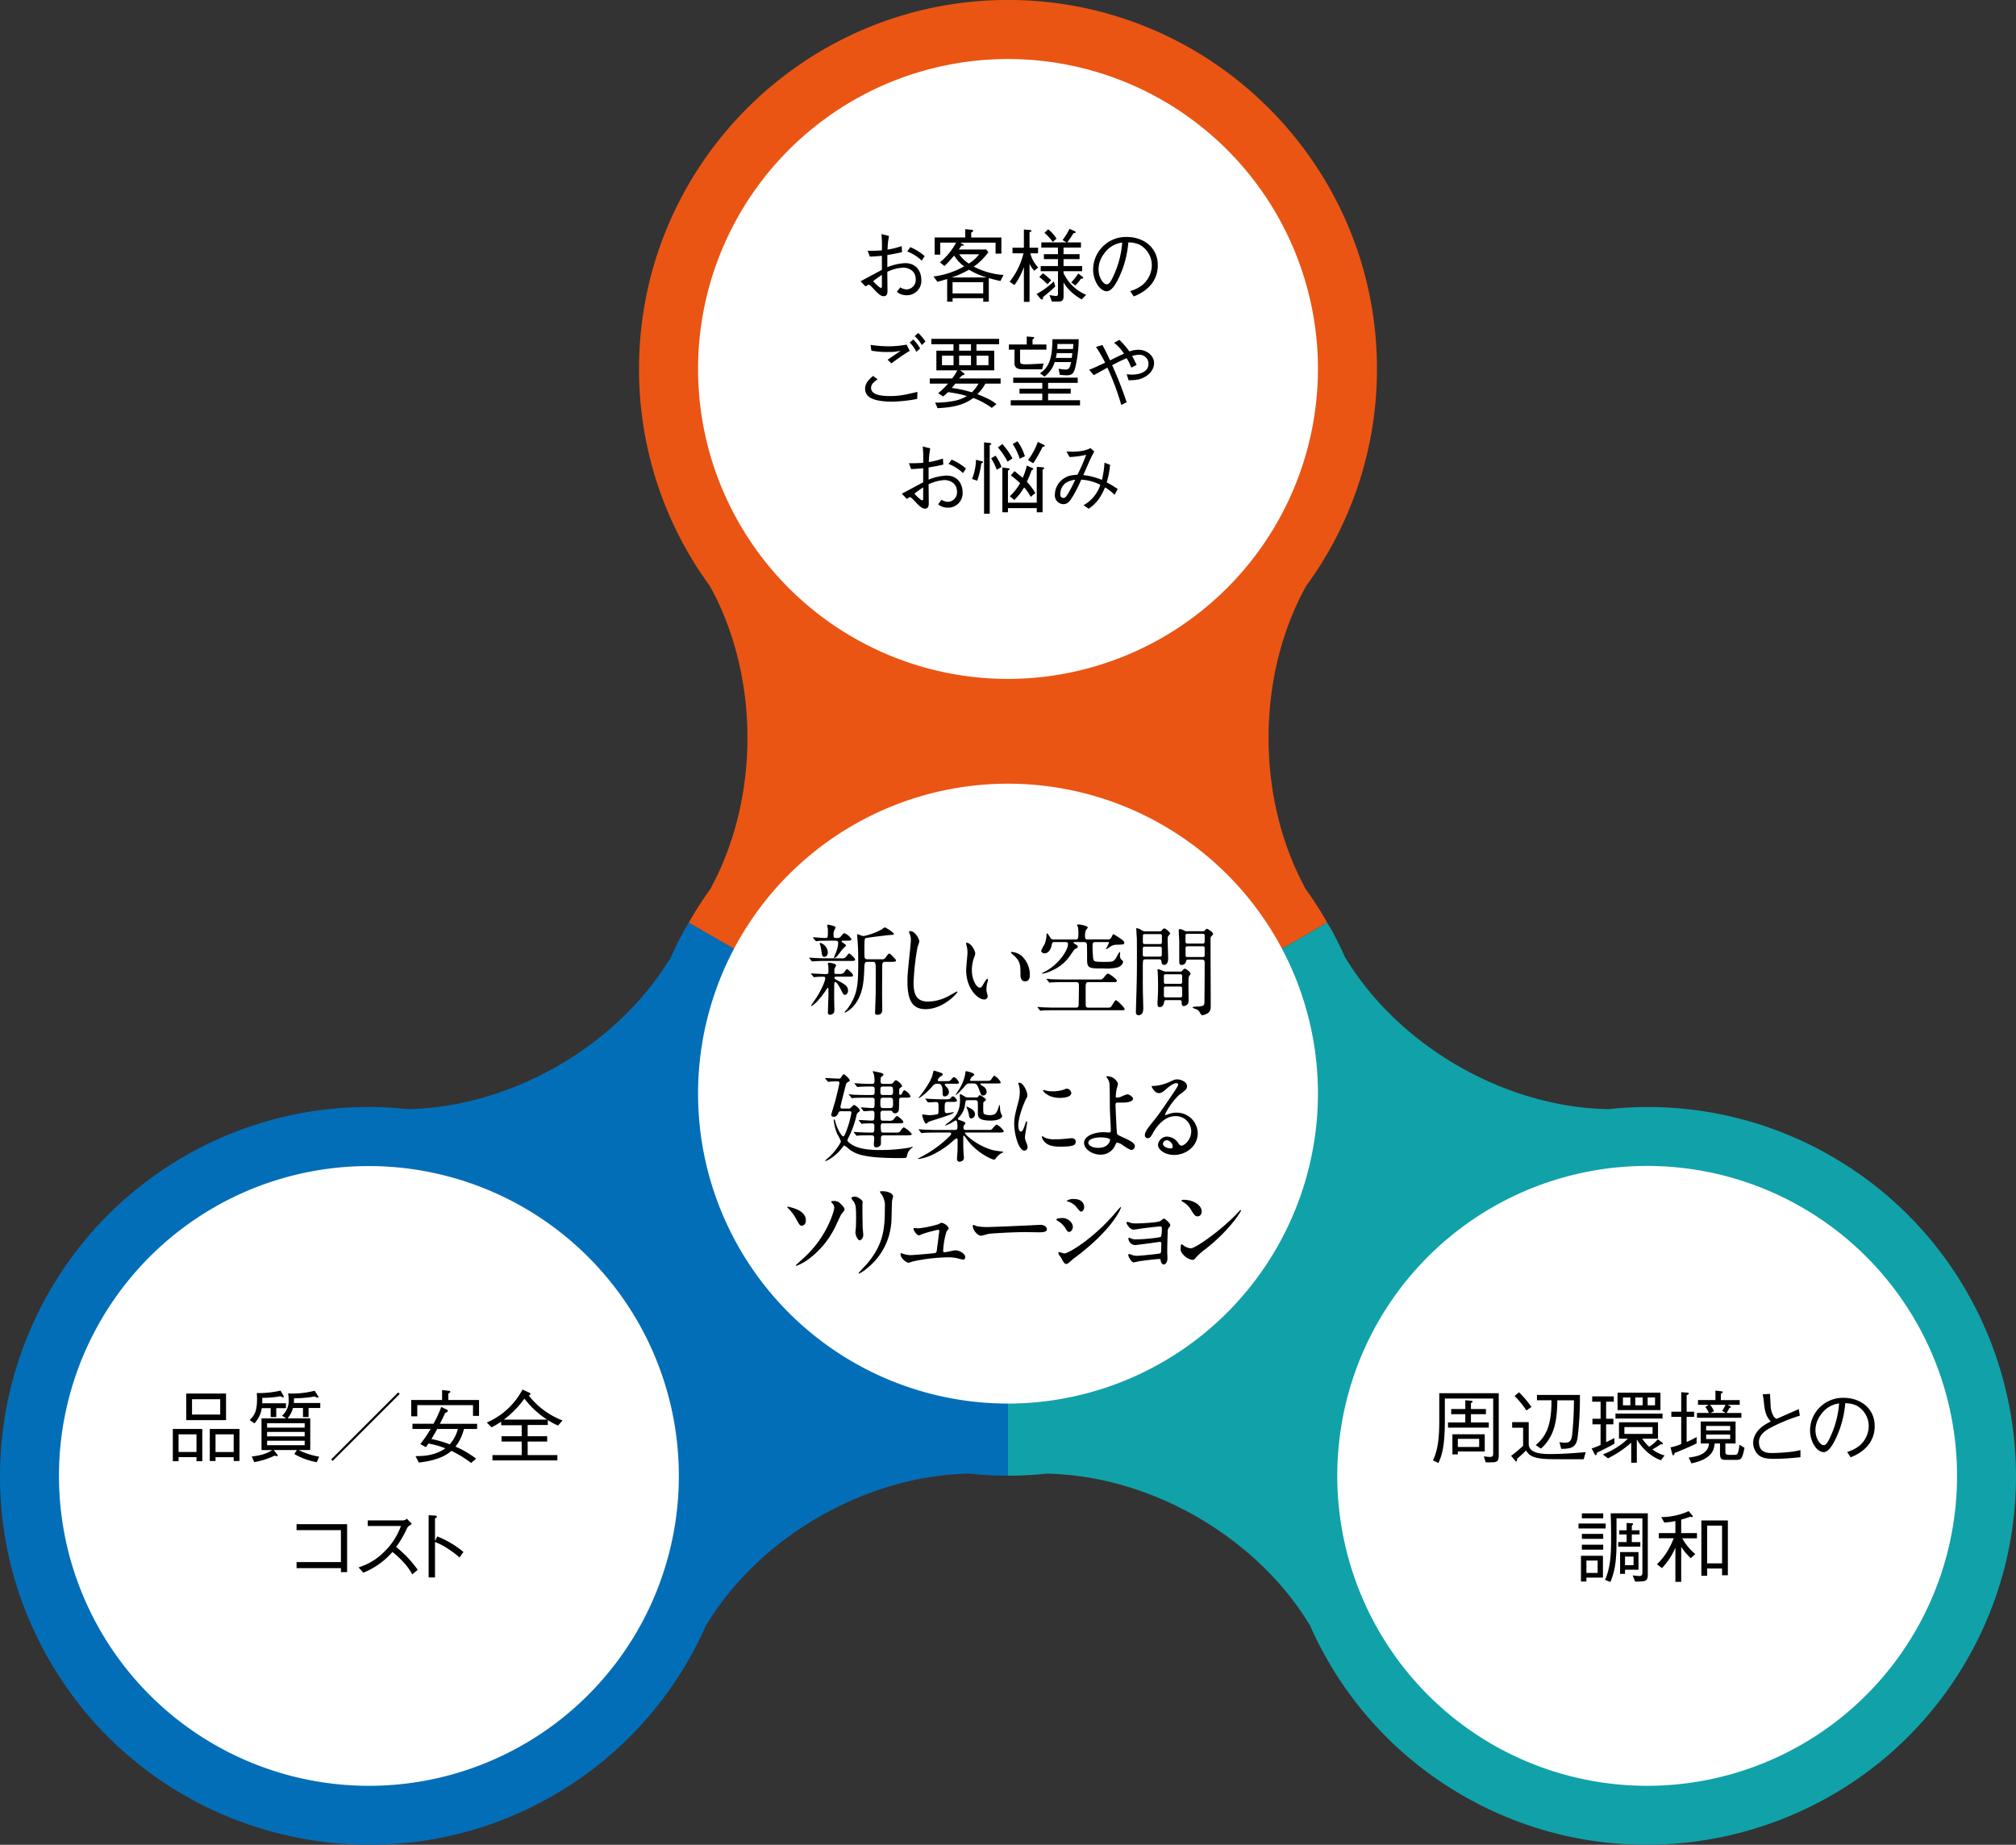 <svg xmlns="http://www.w3.org/2000/svg" width="721.821" height="660.526" viewBox="0 0 721.821 660.526">
  <rect x="0" y="0" width="721.821" height="660.526" fill="#333333" stroke="none"/>
  <g id="_1" data-name="1" transform="translate(-345.021 -226.638)">
    <path id="パス_76" data-name="パス 76" d="M591.645,296.125c-.585,1.017-1.226,2-1.783,3.028-.081.143-.157.29-.238.433q-2.346,4.379-4.354,8.9c-.029.052-.067.1-.1.147-.262.585-.532,1.165-.785,1.754.219-.518.423-1.041.651-1.555-19.178,31.586-57.087,53.412-94.022,54.078A131.4,131.4,0,0,0,411.052,379.8c-63.087,36.421-84.78,117.383-48.359,180.47s117.383,84.78,180.47,48.354a131.392,131.392,0,0,0,54.61-60.81c19.045-31.658,56.9-53.574,93.841-54.387-.561-.062-1.117-.147-1.678-.214.637.076,1.279.133,1.916.2.057,0,.119-.009.176-.009,3.219.347,6.456.566,9.7.675l1.013.029c1.06.029,2.125.033,3.185.038V362.107Z" transform="translate(0 260.861)" fill="#036eb8"/>
    <g id="グループ_25" data-name="グループ 25" transform="translate(366.155 644.131)">
      <path id="パス_77" data-name="パス 77" d="M556.525,369.919A110.974,110.974,0,1,1,404.936,329.3,111.1,111.1,0,0,1,556.525,369.919Z" transform="translate(-349.466 -314.455)" fill="#fff"/>
    </g>
    <path id="パス_78" data-name="パス 78" d="M396.757,298.334c.014-.029.029-.057.043-.09C396.786,298.277,396.771,298.306,396.757,298.334Z" transform="translate(194.223 268.816)" fill="#f4b4d0"/>
    <path id="パス_79" data-name="パス 79" d="M397.451,296.9c.461-.727.927-1.455,1.4-2.173C398.383,295.448,397.912,296.17,397.451,296.9Z" transform="translate(196.828 255.605)" fill="#f4b4d0"/>
    <g id="グループ_26" data-name="グループ 26" transform="translate(573.817 226.638)">
      <path id="パス_80" data-name="パス 80" d="M635.506,550.33c-1.555-2.368-3.152-4.707-4.864-6.979.395.523.8,1.032,1.189,1.559-17.766-32.4-17.714-76.146.181-108.465a131.369,131.369,0,0,0,25.358-77.7c0-72.847-59.265-132.112-132.112-132.112S393.147,285.9,393.147,358.75a131.37,131.37,0,0,0,25.358,77.7c17.895,32.318,17.947,76.061.181,108.465.39-.528.794-1.041,1.189-1.559-1.711,2.272-3.309,4.611-4.864,6.979-.475.718-.941,1.445-1.4,2.172-.922,1.474-1.773,2.981-2.634,4.483l114.288,65.982,114.289-65.982c-.865-1.5-1.711-3.014-2.639-4.483C636.448,551.775,635.986,551.048,635.506,550.33Z" transform="translate(-393.147 -226.638)" fill="#ea5514"/>
      <path id="パス_81" data-name="パス 81" d="M508.569,453.034A110.975,110.975,0,1,1,619.544,342.059,111.1,111.1,0,0,1,508.569,453.034Z" transform="translate(-376.452 -209.947)" fill="#fff"/>
    </g>
    <g id="グループ_27" data-name="グループ 27" transform="translate(705.934 556.991)">
      <path id="パス_82" data-name="パス 82" d="M715.814,379.8a131.325,131.325,0,0,0-79.969-16.887c-36.939-.661-74.844-22.487-94.022-54.078.228.518.433,1.036.651,1.555-.252-.589-.523-1.169-.784-1.754-.029-.048-.067-.1-.1-.147-1.336-3.019-2.8-5.985-4.355-8.9-.076-.147-.157-.29-.238-.433-.556-1.027-1.2-2.011-1.778-3.028L420.937,362.108v132.04c1.06,0,2.125-.01,3.185-.038l1.013-.028c3.247-.109,6.484-.328,9.7-.675.057,0,.119.01.176.01.637-.067,1.279-.124,1.916-.2-.561.066-1.117.152-1.678.214,36.944.813,74.8,22.729,93.841,54.387a131.346,131.346,0,0,0,54.61,60.809c63.087,36.421,144.044,14.728,180.47-48.354S778.9,416.229,715.814,379.8Z" transform="translate(-420.937 -296.126)" fill="#11a1a9"/>
      <path id="パス_83" data-name="パス 83" d="M460.577,369.919A110.976,110.976,0,1,1,501.2,521.513,111.1,111.1,0,0,1,460.577,369.919Z" transform="translate(-327.862 -227.315)" fill="#fff"/>
    </g>
    <path id="パス_84" data-name="パス 84" d="M508.569,507.612A110.975,110.975,0,1,1,619.544,396.637,111.1,111.1,0,0,1,508.569,507.612Z" transform="translate(197.365 221.582)" fill="#fff"/>
    <g id="グループ_28" data-name="グループ 28" transform="translate(406.901 724.178)">
      <path id="パス_85" data-name="パス 85" d="M366.509,355.824v-1.455h-6.418v1.455h-2.054V344.276h10.549v11.548Zm0-3.3v-6.332h-6.418v6.332Zm-3.675-11.4v-9.523h14.257v9.523Zm12.171-2v-5.5H364.911v5.5Zm4.821,16.62v-1.369h-6.5v1.369h-2.054V344.276H381.9v11.462Zm0-3.219v-6.332h-6.5v6.332Z" transform="translate(-358.037 -330.17)"/>
      <path id="パス_86" data-name="パス 86" d="M368.158,337.674a9.984,9.984,0,0,1-2.624,5.415l-1.711-1.17c1.426-1.369,2.653-2.824,2.653-7.469a20.834,20.834,0,0,0-.114-2.2,33.789,33.789,0,0,0,8.524-.884l.97,1.683a1.138,1.138,0,0,1,.2.513c0,.2-.228.2-.257.2a2.419,2.419,0,0,1-.97-.371,32.625,32.625,0,0,1-6.47.57c0,.656,0,1.369-.057,1.94h8.524v1.769H373.35v3.19h-2v-3.19h-3.2ZM387.859,357a24.37,24.37,0,0,1-8.039-2.91l.913-1.426h-8.267l1.141,1.455c.171.228.257.342.257.485,0,.228-.2.228-.314.228a2.585,2.585,0,0,1-.8-.171,26.231,26.231,0,0,1-7.269,2.306l-.913-1.992c4.559-.513,6.385-1.683,7.355-2.31h-3.851V341.315h8.838l-1.483-.97a6.991,6.991,0,0,0,2.367-5.729,13.621,13.621,0,0,0-.2-2.253c.485.029.713.057,1.341.057a31.15,31.15,0,0,0,8.153-1l1.141,1.74a1.16,1.16,0,0,1,.228.542c0,.114-.086.2-.257.2a1.68,1.68,0,0,1-.97-.428,45.913,45.913,0,0,1-7.526.656c0,1.027-.029,1.312-.057,1.683h9.465v1.792h-4.188v3.252h-2v-3.252h-3.589a9.357,9.357,0,0,1-1.94,3.708h8.125v11.348h-4.136a25.927,25.927,0,0,0,7.326,2.367Zm-4.336-12.375v-1.569H370.069v1.569Zm0,3.138V346.17H370.069v1.592Zm0,3.166v-1.6H370.069v1.6Z" transform="translate(-336.319 -331.004)"/>
      <path id="パス_87" data-name="パス 87" d="M370.479,356.025l-.513-.542,23.975-23.975.542.542Z" transform="translate(-313.254 -330.486)"/>
      <path id="パス_88" data-name="パス 88" d="M398.116,340.594v-3.851H378.158v3.993H375.99v-5.843h11.063v-3.566l2.425.285c.342.029.542.228.542.342,0,.171-.428.485-.742.685v2.253h11v5.7Zm-3.252,4.673a16.632,16.632,0,0,1-3.024,6.332,33.673,33.673,0,0,1,7.383,4.3l-1.769,1.54a40.552,40.552,0,0,0-7.069-4.331c-1.312,1.084-3.936,3.3-11.662,4.188l-1.2-2.31c3.337.028,7.155-.314,10.692-2.791a31.205,31.205,0,0,0-6.042-1.711c-.342.513-.4.6-.913,1.312l-2-1.112a46.956,46.956,0,0,0,3.675-5.42h-6.5v-1.854h7.526a41.87,41.87,0,0,0,2.791-6.014l1.826.856c.371.171.542.4.542.542,0,.314-.685.656-.994.8-.77,1.654-.856,1.854-1.854,3.822h13.316v1.854h-4.73Zm-9.551,0c-.8,1.455-1.169,2.082-2.082,3.594a42.492,42.492,0,0,1,6.556,1.911,13.149,13.149,0,0,0,2.91-5.505h-7.383Z" transform="translate(-290.64 -331.162)"/>
      <path id="パス_89" data-name="パス 89" d="M407.2,344.177a20.414,20.414,0,0,1-3.675-1.968v1.769h-7.212V348H403.3v1.911h-6.984v4.849h10.635v1.906H383.709v-1.906h10.464V349.91h-7.212V348h7.212v-3.936h-7.355v-1.284A27.483,27.483,0,0,1,383.4,344.8l-1.711-1.711a26.079,26.079,0,0,0,12.77-11.8l2.367,1.084c.086.029.485.2.485.456,0,.314-.371.485-.6.6a27.906,27.906,0,0,0,12.085,8.924Zm-12.056-9.636a34.786,34.786,0,0,1-7.355,7.5h15.451A32.709,32.709,0,0,1,395.143,334.54Z" transform="translate(-269.264 -331.293)"/>
      <path id="パス_90" data-name="パス 90" d="M367.356,357.168V355h15.879V343.571H367.356v-2.139h18.1v17.162h-2.22v-1.426Z" transform="translate(-323.053 -293.23)"/>
      <path id="パス_91" data-name="パス 91" d="M391.126,342.882c-1.255.827-1.312.884-1.654,1.341a38.512,38.512,0,0,1-3.989,6.9,40.453,40.453,0,0,1,7.726,8.182l-1.94,1.626a22.809,22.809,0,0,0-3.651-4.873,28.24,28.24,0,0,0-3.475-3.138,27.027,27.027,0,0,1-10.407,7.412l-1.711-1.911a21.571,21.571,0,0,0,9.152-5.534,24.1,24.1,0,0,0,6.014-9.266H375.3v-2h12.684a2.634,2.634,0,0,0,1.341-.6Z" transform="translate(-305.528 -294.766)"/>
      <path id="パス_92" data-name="パス 92" d="M380.408,348.347a34.068,34.068,0,0,1,9.351,5.558l-1.4,1.992a31.322,31.322,0,0,0-3.908-2.99,23.354,23.354,0,0,0-4.873-2.567v12.689H377.3V340.759l2.168.114c.143,0,.8.028.8.4,0,.171-.228.314-.685.627v8.068Z" transform="translate(-285.707 -295.757)"/>
    </g>
    <g id="グループ_29" data-name="グループ 29" transform="translate(858.094 724.544)">
      <path id="パス_93" data-name="パス 93" d="M476.49,353.865c0,1.426-.371,2-.884,2.2-.542.257-.913.257-3.789.257l-.656-2.168a13.665,13.665,0,0,0,2.139.228c.884,0,1.2-.228,1.2-1.341V333.479H457.193v7.982c0,8.353-.884,12.113-2.31,15.109l-1.94-.97c1.74-3.622,2.253-8.011,2.253-14.139v-9.893H476.49v22.3Zm-11.971-19.787,2.22.2c.143,0,.4.057.4.285,0,.171-.171.285-.6.542v2.111H471.9v1.854H466.54v2.966h6.385v1.854h-14.6v-1.854h6.19V339.07H459.47v-1.854h5.049Zm-2.681,18.36v1.027H459.9v-7.183h11.576v6.157Zm7.64-4.536h-7.64v2.91h7.64Z" transform="translate(-452.943 -330.627)"/>
      <path id="パス_94" data-name="パス 94" d="M484.8,355.471c-10.664,0-11.833,0-13.459-.086-5.187-.314-6.157-1.483-7.183-3.052-1,1.055-2.4,2.31-3.223,3.024.029.485.029.884-.257.884a.491.491,0,0,1-.371-.228l-1.484-1.74a50,50,0,0,0,4.3-3.618v-6.47H459.2v-2h5.928v7.868c0,3.475,5.334,3.565,7.554,3.565,4.3,0,8.581-.314,12.86-.685Zm-20.5-17.448a32.193,32.193,0,0,0-4.222-5.187l1.569-1.341a35.759,35.759,0,0,1,4.45,5.272Zm18.3,9.893c-.542,3.39-2.31,3.818-5.819,3.851l-.656-2.4a17.246,17.246,0,0,0,1.94.2c2.367,0,2.539-1.2,2.852-5.448.285-3.737.371-5.586.4-9.751h-5.933c-.143,6.1-.485,12.484-5.871,17.305l-1.854-1.255c3.195-2.819,5.671-6.185,5.619-16.05h-5.191v-1.906h15.365A114.562,114.562,0,0,1,482.608,347.917Z" transform="translate(-430.85 -330.897)"/>
      <path id="パス_95" data-name="パス 95" d="M468.093,342.87h-2.91v-2h2.91v-6.1h-3v-1.911h7.726v1.911h-2.738v6.1h2.6v2h-2.6v6.385l2.967-1.483V349.8c-1.4.8-2.539,1.426-6.219,3.195-.085.4-.171.913-.456.913-.2,0-.371-.257-.428-.4l-1.055-2.025a18.4,18.4,0,0,0,3.195-1.255V342.87ZM483.006,348a16.552,16.552,0,0,0,2.453,2.9,11.783,11.783,0,0,0,3.1-2.677l1.6,1.141a.611.611,0,0,1,.257.428c0,.143,0,.228-.827.228a29.065,29.065,0,0,1-2.938,1.826,12.808,12.808,0,0,0,4.36,2.168l-1.341,1.711a16.477,16.477,0,0,1-5.13-3.166,19.9,19.9,0,0,1-3.475-4.279v8.325h-2v-7.183a37.46,37.46,0,0,1-8.325,5.615l-1.854-1.4A26.525,26.525,0,0,0,477.871,348h-3.19v-5.871h13.968V348Zm-9.58-8.981h16.849v1.769H473.427Zm.737-1.25v-6.242h15.365v6.242Zm4.593-4.535H476.1v2.824h2.653Zm7.954,10.606H476.617v2.453H486.71Zm-3.561-10.606h-2.624v2.824h2.624Zm4.445,0h-2.653v2.824h2.653Z" transform="translate(-408.082 -330.781)"/>
      <path id="パス_96" data-name="パス 96" d="M472.312,353.724c-.029.228-.114.8-.485.8-.257,0-.285-.2-.4-.628l-.6-2.2a16.738,16.738,0,0,0,3.851-1.2v-9.717h-3.537v-1.854h3.537v-6.984l2.2.171c.342.029.514.114.514.285,0,.314-.4.457-.77.627v5.9H479.3v1.854H476.62v8.981a27.629,27.629,0,0,0,3.566-1.769V350.3C477.87,351.413,475.331,352.526,472.312,353.724Zm22.206,2.449h-3.68c-1.569,0-2.277-.143-2.277-2.192V350.3h-1.911c-.2,1.968-.627,5.534-8.324,7.131l-.97-2.082c3.708-.428,6.984-1.483,7.269-5.049h-2.967v-7.868h12.484V350.3h-3.651v2.824c0,.656.029,1.255,1.2,1.255h1.854c1.284,0,1.512-.029,2-3.623l1.8,1.113C496.572,355.516,496.259,356.172,494.519,356.172Zm-14.2-15.08v-1.711h4.25a7.694,7.694,0,0,0-1.255-2.139l1.17-.77h-3.794V334.76h6.242v-3.39l2.139.257c.285.028.456.057.456.285s-.2.342-.656.6v2.253h6.756v1.711h-4.307l.913.514c.143.086.257.143.257.257,0,.228-.257.257-.571.314a14.552,14.552,0,0,1-.97,1.826h5.272V341.1h-15.9Zm11.885,2.938H483.6v1.593h8.61Zm0,3.076H483.6v1.6h8.61Zm-2.881-8.467a13.316,13.316,0,0,0,1.227-2.168H485.02a8.49,8.49,0,0,1,1.4,2.282l-1.255.627h5.472Z" transform="translate(-385.797 -331.37)"/>
      <path id="パス_97" data-name="パス 97" d="M483.07,331.616c.086.713.2,3.822.257,4.45a7.964,7.964,0,0,0,1.141,3.708,1.843,1.843,0,0,0,1.055.77c1.255-.57,6.756-2.967,7.868-3.475l.371,2.367a60.77,60.77,0,0,0-10.407,4.274c-1.369.742-4.222,2.31-4.222,5.134,0,3.96,3.138,3.96,4.906,3.96a64.442,64.442,0,0,0,6.5-.428,28.277,28.277,0,0,0,3.452-.628v2.539a84.343,84.343,0,0,1-9.437.6c-3.623,0-4.906-.685-5.871-1.654a6.085,6.085,0,0,1-1.626-4.1c0-2.938,2.277-5.02,3.052-5.648a16.968,16.968,0,0,1,3.276-1.968c-1.94-2-2.191-4.074-2.539-7.412a13.348,13.348,0,0,0-.228-1.54,5.1,5.1,0,0,1-.143-.77Z" transform="translate(-362.42 -330.447)"/>
      <path id="パス_98" data-name="パス 98" d="M494.628,351.3a13.422,13.422,0,0,0,4.36-2.2,9.357,9.357,0,0,0,3.366-7.1,8.343,8.343,0,0,0-4.507-7.383,10.133,10.133,0,0,0-3.9-.77,36.039,36.039,0,0,1-3.309,12.489c-1.2,2.539-2.738,5.016-4.421,5.016-2.391,0-4.873-3.675-4.873-7.811A11.744,11.744,0,0,1,493.4,331.916c5.985,0,11.091,3.765,11.091,10.093,0,7.754-6.9,10.521-8.61,11.2Zm-9.38-13.4a9.369,9.369,0,0,0-1.968,5.591c0,3.052,1.74,5.358,2.881,5.358.6,0,1.284,0,3.138-4.559a33.64,33.64,0,0,0,2.453-10.378A9.318,9.318,0,0,0,485.248,337.9Z" transform="translate(-346.338 -329.32)"/>
      <path id="パス_99" data-name="パス 99" d="M463.9,346.039v-1.769h9.722v1.769Zm2.819,17.585v1.4h-1.94v-9.209h7.868v7.811ZM465.1,342.388V340.62h7.64v1.769Zm0,7.355v-1.769h7.64v1.769Zm0,3.879v-1.769h7.64v1.769Zm5.648,3.9h-4.022v4.421h4.022Zm13.43,7.526-.884-2.225a18.637,18.637,0,0,0,2.425.228c.913,0,1.055-.485,1.055-1.341v-19.3h-9.266c0,10.122.029,11.833-.228,14.424a27.627,27.627,0,0,1-1.94,8.353l-1.94-.742c2.054-4.616,2.168-9.865,2.168-14.994,0-3.7-.057-5.871-.143-8.838h13.283v21.84C488.707,365.022,487.88,365.022,484.177,365.051ZM478.1,352.538v-1.626h3.023v-2.738h-2.653v-1.483h2.653v-2.624l1.826.086c.371.029.485.143.485.285s-.057.2-.456.656v1.6h2.767v1.483h-2.767v2.738h3.052v1.626Zm2.453,8.267v1.483h-1.769v-7.811h6.585v6.328ZM483.6,356.1h-3.052v3.076H483.6Z" transform="translate(-411.791 -296.664)"/>
      <path id="パス_100" data-name="パス 100" d="M478.875,350.17a19.4,19.4,0,0,0,4.673,5.648l-1.626,1.483a21.792,21.792,0,0,1-3.423-4.079v12.546h-2.077V353.507a24.233,24.233,0,0,1-4.816,7.355l-1.8-1.4a21.606,21.606,0,0,0,3.708-4.588,28.4,28.4,0,0,0,2.306-4.706h-5.329v-1.854h5.928v-4.3a26.365,26.365,0,0,1-3.989.514l-1.055-1.94a23.994,23.994,0,0,0,9.8-2.139l1.226,1.426a.929.929,0,0,1,.228.514.209.209,0,0,1-.228.228.981.981,0,0,1-.513-.2c-1.055.371-1.593.542-3.39,1.084v4.82h5.648v1.854h-5.277Zm14.253,13.23V361H487.8v2.6h-2.082V343.785h9.494V363.4Zm0-17.761H487.8v13.511h5.329Z" transform="translate(-389.627 -297.291)"/>
    </g>
    <g id="グループ_30" data-name="グループ 30" transform="translate(653.135 308.584)">
      <path id="パス_101" data-name="パス 101" d="M420.019,244.937a28.217,28.217,0,0,0-.513,4.9,32.462,32.462,0,0,0,5.044-1.255l.143,2.139c-1.227.342-2.4.542-5.272,1.055v4.36a18.692,18.692,0,0,1,6.413-1.455c4.336,0,5.757,3.423,5.757,5.928a5.174,5.174,0,0,1-5.386,5.558,5.361,5.361,0,0,1-3.366-1.2l1.193-1.626a4.7,4.7,0,0,0,2.282.742,3.4,3.4,0,0,0,3.276-3.623c0-3.475-3.223-4.188-4.417-4.188a15.487,15.487,0,0,0-5.757,1.507c0,1.027.057,5.648.057,6.584,0,.913,0,2.139-1.341,2.139-.827,0-1.512-.342-3.366-2.339-.371-.4-1.626-1.768-1.968-1.768-.171,0-.285.057-1.169.628l-1.8-1.854c1.226-.628,6.556-3.537,7.64-4.074v-5.049c-1.255.114-3.109.285-4.307.285l-.8-2.082c2.025,0,3.109,0,5.106-.143a45.935,45.935,0,0,0-.143-5.843ZM417.485,258.9a30.305,30.305,0,0,0-3.138,2.253c.656.713,2.253,2.368,2.791,2.368.342,0,.342-.257.342-1V258.9Zm10.174-9.946a18.869,18.869,0,0,1,5.134,3.195l-1.056,1.626a15.558,15.558,0,0,0-5.187-3.28Z" transform="translate(-409.831 -242.403)"/>
      <path id="パス_102" data-name="パス 102" d="M439.3,262.454c-1.8-.4-2.539-.57-4.16-1.055v8.467h-2v-1.255H422.169v1.255h-1.94v-8.125c-1.825.57-2.853.827-3.48,1l-1.426-1.911a29.477,29.477,0,0,0,10.977-3.623,13.238,13.238,0,0,1-3.566-3.875,47.512,47.512,0,0,1-3.475,3.765l-1.626-1.341a22.61,22.61,0,0,0,5.786-7.041h-5.672v4.307h-1.992v-6.157H426.7V243.9l2.168.2c.285,0,.656.029.656.371,0,.285-.285.456-.685.6v1.8h10.8v5.786h-2.082v-3.936H424.9l1,.57c.085.028.285.171.285.314,0,.2-.257.228-.794.143-.656.97-.742,1.055-1,1.426h9.8l.8.941a22.551,22.551,0,0,1-5.215,5.187,26.6,26.6,0,0,0,10.635,2.99Zm-11.263-4.046a34.148,34.148,0,0,1-6.185,2.767h12.575A25.711,25.711,0,0,1,428.04,258.408Zm5.1,4.474H422.164V266.9h10.977Zm-8.61-10.007a12.83,12.83,0,0,0,3.452,3.337,12.6,12.6,0,0,0,3.675-3.337Z" transform="translate(-389.214 -243.785)"/>
      <path id="パス_103" data-name="パス 103" d="M429.9,258.869a7.968,7.968,0,0,1-1.711-2.51v13.659h-2.025V257.529a24.577,24.577,0,0,1-3.39,6.47l-1.711-1.2a26.29,26.29,0,0,0,4.958-10.179h-3.936v-2h4.074V244.1l2.054.171c.2.028.656.057.656.342s-.428.342-.685.4v5.615h3.052v2h-2.767a10.649,10.649,0,0,0,2.824,5.049Zm3.076,9.465c.029.143.143.827-.342.827-.314,0-.542-.285-.685-.456l-1.255-1.512a27.255,27.255,0,0,0,6.185-4.535l.514,1.854C435.37,266.424,434,267.508,432.974,268.335Zm1.6-4.621a22.265,22.265,0,0,0-2.9-2.591l1.284-1.341a23.132,23.132,0,0,1,2.966,2.505Zm12.261,5.42a20.44,20.44,0,0,1-3.96-2.909,14.042,14.042,0,0,1-2.51-3.19v4.958c0,1.883-.941,1.906-2.192,1.906H436.2l-.884-2.306c.371.057,1.94.314,2.277.314.77,0,.77-.342.77-.884v-7.982h-6.185v-1.854h6.185V254.71h-5.049v-1.769h5.049v-2.368h-5.957v-1.854h9.009l-1.4-.827a25.071,25.071,0,0,0,2.477-4.017l1.654.713c.171.086.571.228.571.513,0,.228-.314.257-.8.314a35.556,35.556,0,0,1-2.22,3.3h4.9v1.854h-6.242v2.368h5.733v1.769h-5.733v2.477h6.67v1.854h-6.67v.656a15.618,15.618,0,0,0,8.1,7.811Zm-10.321-20.585a20.506,20.506,0,0,0-2.99-3.252l1.341-1.255a12.258,12.258,0,0,1,2.966,3.337Zm10.036,13.2a13.985,13.985,0,0,1-1.968,2.4l-1.483-1.112a18.673,18.673,0,0,0,2.539-3.195l1.4,1.084c.2.143.371.285.371.485C447.4,261.66,447.089,261.689,446.547,261.75Z" transform="translate(-367.676 -243.875)"/>
      <path id="パス_104" data-name="パス 104" d="M440.635,263.873a13.424,13.424,0,0,0,4.36-2.2,9.357,9.357,0,0,0,3.366-7.1,8.342,8.342,0,0,0-4.507-7.383,10.131,10.131,0,0,0-3.9-.77,36.035,36.035,0,0,1-3.309,12.489c-1.2,2.539-2.738,5.015-4.421,5.015-2.391,0-4.873-3.675-4.873-7.811a11.744,11.744,0,0,1,12.061-11.633c5.985,0,11.091,3.765,11.091,10.093,0,7.754-6.9,10.521-8.61,11.2Zm-9.38-13.4a9.369,9.369,0,0,0-1.968,5.591c0,3.052,1.74,5.358,2.881,5.358.6,0,1.284,0,3.138-4.559a33.643,33.643,0,0,0,2.453-10.378A9.308,9.308,0,0,0,431.255,250.471Z" transform="translate(-344.074 -241.581)"/>
      <path id="パス_105" data-name="パス 105" d="M428.821,275.327a54.384,54.384,0,0,1-8.61.97,29.536,29.536,0,0,1-3.936-.2c-2.71-.342-6.1-1.141-6.1-4.45,0-2,1.455-3.337,2.824-4.559l1.655,1.2c-1.369,1.027-2.339,1.74-2.339,3.076,0,2,2.2,2.938,6.87,2.938a29.29,29.29,0,0,0,6.9-.856c1.569-.342,1.74-.4,2.824-.627Zm-16.706-19.359a45.8,45.8,0,0,0,6.584.513,35.585,35.585,0,0,0,6.328-.6l1.113,2.225c-2.254,1.369-4.388,2.881-6.527,4.474l-1.4-1.284c.77-.485,4.074-2.8,4.735-3.252a14.514,14.514,0,0,1-3.936.456,31.549,31.549,0,0,1-6.585-.456Zm16.42,2.51a11.567,11.567,0,0,0-2.4-3.337l1.283-1.112a16.518,16.518,0,0,1,2.453,3.195Zm1.935-2.453a12.88,12.88,0,0,0-2.539-3.195l1.255-1.112a16.4,16.4,0,0,1,2.591,3.052Z" transform="translate(-408.54 -214.432)"/>
      <path id="パス_106" data-name="パス 106" d="M434.955,268.187a16.907,16.907,0,0,1-2.853,3.794c3.936,1.507,5.391,2.425,6.841,3.566l-1.712,1.312a27.313,27.313,0,0,0-6.613-3.537c-3.566,2.71-7.725,3.366-12.774,3.651l-.884-2a33.173,33.173,0,0,0,6.1-.485,14.643,14.643,0,0,0,5.272-1.854,41.344,41.344,0,0,0-6.756-1.4,14.737,14.737,0,0,1-1.8,1.54l-1.711-1.17a26.7,26.7,0,0,0,3.509-3.423h-6.532v-1.854h8.011a17.286,17.286,0,0,0,1.854-2.91h-7.5v-7.041h6.128v-2.31h-7.925v-1.911h24.26v1.911h-8.1v2.31h6.356v7.041h-12.2l1.227.941a.786.786,0,0,1,.314.456c0,.228-.257.285-.856.428-.171.171-.685.713-1.055,1.084h14.857v1.854h-5.468Zm-11.4-10.007h-4.136v3.394h4.136Zm.627,10.007c-.342.456-.428.57-1.255,1.54a43,43,0,0,1,7.183,1.569,14.268,14.268,0,0,0,2.391-3.109Zm5.619-14.11h-4.25v2.31h4.25Zm0,4.1h-4.25v3.394h4.25Zm6.266,0h-4.274v3.394h4.274Z" transform="translate(-390.257 -212.769)"/>
      <path id="パス_107" data-name="パス 107" d="M425,256.689v3.822c0,1.17.143,1.426,2.225,1.426,1.141,0,4.844-.2,6.185-.285l-.513,2.082h-6.927c-2.967,0-2.967-1.483-2.967-2.51v-4.535h-2v-1.854h6.385v-2.853l2.139.171c.513.028.542.257.542.314,0,.2-.2.314-.6.542v1.826h4.958v1.854Zm-3.337,19.958v-1.854h11.291v-2.367H424.8v-1.769h8.153v-2.082H422.545V266.72h23.091v1.854h-10.6v2.082h8.1v1.769h-8.1v2.367h11.429v1.854Zm23.462-15.223c-.685,3.651-1.255,4.45-3.451,4.45a20.664,20.664,0,0,1-2.477-.2l-.371-2.168a13.586,13.586,0,0,0,2.477.314c1.227,0,1.54-.713,1.968-2.677H437.4a10.384,10.384,0,0,1-3.622,5.187l-1.655-1.17c3.989-2.624,4.36-6.955,4.474-12.2H446A46.5,46.5,0,0,1,445.123,261.424Zm-6.984-3.48a8.147,8.147,0,0,1-.371,1.711H443.5c.029-.285.2-1.455.228-1.711Zm.228-3.28a13.306,13.306,0,0,1-.057,1.8h5.648c0-.371.086-1.455.143-1.8Z" transform="translate(-367.883 -213.441)"/>
      <path id="パス_108" data-name="パス 108" d="M442.127,262.192a18.055,18.055,0,0,0-1.654-3.394c-.97.428-2.054.884-5.187,2.51a133.286,133.286,0,0,1,5.187,13.283l-1.911.97a93.43,93.43,0,0,0-4.987-13.369c-3.475,1.94-3.875,2.168-4.9,2.677l-1.626-1.94c1.312-.456,2.391-.97,5.729-2.51a48.918,48.918,0,0,0-3.275-5.643l2.31-.685c.97,1.769,1.74,3.39,2.738,5.5.456-.228,2.425-1.226,2.824-1.4,1.369-.656,1.512-.713,2.139-.97a14.44,14.44,0,0,0-3.537-3.936l1.911-1.055a30.181,30.181,0,0,1,3.566,4.16,10.161,10.161,0,0,1,3.223-.6c2.967,0,5.615,2.106,5.615,4.73,0,3.024-2.6,4.735-3.96,5.334-1.312.6-2.4.827-5.158.856l-.685-2.139c.314.029,1.284.114,1.94.114,2.054,0,5.871-.656,5.871-3.851a3.21,3.21,0,0,0-3.39-3.252,8.9,8.9,0,0,0-2.482.456c.514.884.627,1.112,1.626,3.166Z" transform="translate(-345.201 -212.502)"/>
      <path id="パス_109" data-name="パス 109" d="M423.123,260.938a28.22,28.22,0,0,0-.513,4.9,32.6,32.6,0,0,0,5.044-1.255l.143,2.139c-1.226.342-2.4.542-5.272,1.055v4.359a18.691,18.691,0,0,1,6.413-1.455c4.336,0,5.757,3.423,5.757,5.928a5.174,5.174,0,0,1-5.386,5.558,5.36,5.36,0,0,1-3.366-1.2l1.2-1.626a4.7,4.7,0,0,0,2.282.742,3.4,3.4,0,0,0,3.275-3.623c0-3.475-3.223-4.188-4.416-4.188a15.492,15.492,0,0,0-5.757,1.507c0,1.027.057,5.648.057,6.584,0,.913,0,2.139-1.341,2.139-.827,0-1.512-.342-3.366-2.339-.371-.4-1.626-1.769-1.968-1.769-.171,0-.285.057-1.17.628l-1.8-1.854c1.227-.628,6.556-3.537,7.64-4.074v-5.049c-1.255.114-3.109.285-4.307.285l-.8-2.082c2.025,0,3.109,0,5.106-.143a45.922,45.922,0,0,0-.143-5.843Zm-2.539,13.968a30.32,30.32,0,0,0-3.138,2.254c.656.713,2.253,2.367,2.791,2.367.342,0,.342-.257.342-1v-3.623Zm10.179-9.946a18.868,18.868,0,0,1,5.134,3.195l-1.055,1.626a15.561,15.561,0,0,0-5.187-3.28Z" transform="translate(-398.159 -182.338)"/>
      <path id="パス_110" data-name="パス 110" d="M421.536,267.772a29.127,29.127,0,0,1-1.455,6.214l-1.854-.628a19.75,19.75,0,0,0,1.426-6.87l2.082.542c.228.057.428.171.428.342C422.163,267.6,421.707,267.715,421.536,267.772Zm3.024-6.532v24.574h-2.025V260.241l2.025.228c.457.057.57.2.57.314C425.13,260.988,424.816,261.125,424.559,261.24Zm2.51,8.809a18.938,18.938,0,0,0-2-4.074l1.569-.97a15.658,15.658,0,0,1,2.139,4.074Zm3.875-2.876a24.237,24.237,0,0,0-3.451-5.106l1.6-1.227a27.942,27.942,0,0,1,3.622,5.134Zm12.546,2.853v15.251h-2.082v-1.483H431.092v1.483h-2V269.255c.228.029,2.2.285,2.253.314.143.029.342.029.342.257a.281.281,0,0,1-.171.257c-.057.114-.228.171-.428.285v11.491h10.316V269.027l2,.143c.428.029.685.2.685.342C444.089,269.678,443.861,269.825,443.49,270.025Zm-4.25,9.746a16.174,16.174,0,0,0-2.368-3.394,21.7,21.7,0,0,1-3.48,4.507l-1.654-1.312a20.1,20.1,0,0,0,3.708-4.7,34.641,34.641,0,0,0-3.337-2.8l1.341-1.512c.856.685,1.341,1.084,2.91,2.4a22.421,22.421,0,0,0,1.483-4.393l1.825.8c.285.114.485.228.485.4,0,.2-.171.285-.57.4a34.032,34.032,0,0,1-1.74,4.193,21.7,21.7,0,0,1,3.052,4.017ZM435.3,266.117a21.065,21.065,0,0,0-2.51-5.272l1.712-.97a17.658,17.658,0,0,1,2.653,5.358Zm8.239-4.336a50.578,50.578,0,0,1-3.39,5.957l-1.883-1.112a25,25,0,0,0,3.509-6.527l2.025.97c.143.086.456.228.456.456C444.26,261.81,443.942,261.81,443.543,261.782Z" transform="translate(-378.312 -183.81)"/>
      <path id="パス_111" data-name="パス 111" d="M438.582,261.592c-.456.827-.827,1.455-1.683,3.3-.685,1.54-1.17,2.681-2.254,5.158a23.944,23.944,0,0,1,6.67,1.711,33.375,33.375,0,0,0,.913-6.157l2,.742a29.592,29.592,0,0,1-1.2,6.3c1.74.941,2.767,1.6,3.936,2.368l-1.113,2.082a18.531,18.531,0,0,0-3.423-2.653c-1.626,3.822-3.19,5.819-5.843,7.64l-1.854-1.255a13.069,13.069,0,0,0,6.014-7.3,17.087,17.087,0,0,0-6.841-1.854,46.457,46.457,0,0,1-3.622,6.955c-.77,1.055-1.455,1.826-2.824,1.826a3.15,3.15,0,0,1-2.99-3.48,7.051,7.051,0,0,1,3.337-5.814c1.17-.742,2.168-1.084,4.759-1.255a64.843,64.843,0,0,0,3.1-7.131,31.5,31.5,0,0,1-5.929.8l-1.113-1.992c.856.029,1.426.057,2.025.057,3.936,0,5.386-.685,6.585-1.255ZM427.205,274.11a4.934,4.934,0,0,0-.8,2.681c0,.342,0,1.426,1.084,1.426.742,0,1.084-.513,1.911-1.911a44.939,44.939,0,0,0,2.339-4.621C429.2,272.141,428.09,272.74,427.205,274.11Z" transform="translate(-354.886 -181.88)"/>
    </g>
    <g id="グループ_48" data-name="グループ 48" transform="translate(626.878 557.632)">
      <g id="グループ_31" data-name="グループ 31" transform="translate(7.854 0.076)">
        <path id="パス_112" data-name="パス 112" d="M417.945,308.343c.78,0,1.117-.395,1.559-.965.338-.466.608-.784.78-.784.271,0,2.134,1.711,2.134,2.139,0,.537-.2.537-2,.537h-8.7c-1.593,0-2,.033-3.219.071-.2,0-1.184.1-1.388.1a.425.425,0,0,1-.271-.143l-.746-.927c-.1-.143-.133-.143-.133-.214,0-.033.1-.071.133-.071.1,0,.78.071.913.071,1.322.071,3.318.181,4.507.181Zm-.746,5.6a1.743,1.743,0,0,0,1.559-.965c.338-.428.608-.784.78-.784.271,0,2.135,1.711,2.135,2.177,0,.533-.171.533-2,.533h-4.065c-.1,0-.608,0-.608.395,0,.357.1.395,1.222,1,2.506,1.322,3.661,2,3.661,3.566,0,.789-.4,1.536-1.051,1.536-.608,0-.68-.176-1.388-1.64-.4-.818-1.56-2.928-2.1-2.928-.371,0-.371.57-.4.965,0,.428-.033,3.746-.033,4.426,0,.6.067,3.143.067,3.642a7.7,7.7,0,0,1-.1,1.892,1.817,1.817,0,0,1-1.422.784c-.78,0-.78-.5-.78-.784,0-1.036.2-5.638.2-6.565,0-2.073,0-2.282-.271-2.282-.1,0-.271.252-.4.5a28.477,28.477,0,0,1-3.556,4.535,13.543,13.543,0,0,1-1.8,1.5.167.167,0,0,1-.171-.181c0-.109,1.559-2.358,1.864-2.819,1.659-2.572,3.185-5.924,3.185-6.96,0-.428-.138-.57-.884-.57-.946,0-1.692.038-2.439.1-.1,0-.542.071-.647.071a.306.306,0,0,1-.271-.181l-.78-.927c-.1-.1-.1-.143-.1-.176,0-.071.067-.071.138-.071.033,0,.846.071,1.013.071,1.559.071,3.323.176,4.336.176.713,0,.78-.357.78-.818,0-.608-.033-1.322-.033-1.93-.033-.176-.171-.927-.171-1.07,0-.214.271-.247.376-.247.238,0,2.577.247,2.577.965a13.13,13.13,0,0,1-.608,1.212c0,.143-.033,1.1-.033,1.25,0,.357.171.6.642.6H417.2Zm-3.76-11.919c-2.235,0-3.185.033-3.589.033-.2.033-1.151.143-1.355.143a.455.455,0,0,1-.3-.181l-.746-.894a1.3,1.3,0,0,1-.1-.214c0-.071.067-.1.138-.1.642,0,3.556.252,4.131.252,1.051,0,1.051-.071,1.051-2.391a5.092,5.092,0,0,0-.133-1.464c0-.071-.133-.532-.133-.6,0-.1.067-.323.4-.323.1,0,2.643.537,2.643.927A11.216,11.216,0,0,1,415,298.24a3.477,3.477,0,0,0-.3,1.64c0,.822.033,1.179.746,1.179h.78a1.437,1.437,0,0,0,1.15-.642c.813-.965.913-1.07,1.15-1.07a4.67,4.67,0,0,1,2.577,2.177c0,.5-.68.5-1.792.5h-1.46c-.1,0-.271.033-.271.214,0,.357,1.588,1.141,1.588,1.464,0,.252-.946,1-1.084,1.179-.371.428-1.9,2.463-2.268,2.857a3.157,3.157,0,0,1-.813.5c-.1,0-.133-.143-.133-.214,0-.143.509-1.322.608-1.574a11.3,11.3,0,0,0,.88-3.428c0-.642-.1-1-1.017-1Zm-3.489.784a3.806,3.806,0,0,1,2.71,3.39c0,.68-.4,1.6-1.184,1.6-.813,0-.846-.214-1.188-2.5a12.484,12.484,0,0,0-.509-2.139c0-.071-.067-.252,0-.285A.214.214,0,0,1,409.949,302.809Zm16.939,6.779c-1.117,0-1.117.57-1.189,2.605-.171,4.283-.442,8.1-2.676,11.671a10.415,10.415,0,0,1-4.131,3.889c-.1,0-.238,0-.238-.1,0-.214.708-.856.846-1,3.727-5.1,4.031-8.315,4.031-16.844,0-4.212-.066-5.21-.2-7.388-.033-.395-.2-2.249-.2-2.391s0-.323.171-.323a9.574,9.574,0,0,1,1.288.466,3.746,3.746,0,0,0,.984.181,23.426,23.426,0,0,0,6.47-2.425,7.1,7.1,0,0,1,.984-.68c.376,0,3.285,1.925,3.285,2.32,0,.318-.133.357-1.9.466-.78.071-7.759.894-8.163,1.07-.442.214-.509.357-.509,4.6,0,2.677,0,2.967,1.184,2.967h5.049a1.371,1.371,0,0,0,1.422-.68c.846-1.179.946-1.322,1.255-1.322.338,0,.475.181,1.83,1.607.542.571.575.609.575.823,0,.5-.642.5-2,.5h-2.135c-.238,0-.713.181-.78,1-.033.247-.066,10.312-.066,11.063,0,.822.066,4.355.066,5.068,0,.789-.238,1.821-1.692,1.821-.813,0-.879-.285-.879-.818,0-.357.1-3.247.2-6.214.033-1.317.033-7.388.033-9.242,0-1.963-.1-2.676-.884-2.676h-2.035Z" transform="translate(-405.96 -296.277)"/>
      </g>
      <g id="グループ_32" data-name="グループ 32" transform="translate(43.048 2.386)">
        <path id="パス_113" data-name="パス 113" d="M417.623,300.486a17.2,17.2,0,0,1-.642,2,90.039,90.039,0,0,0-1.422,12.7c0,3.6.642,6.817,5.182,6.817a15.986,15.986,0,0,0,7.117-1.859c.509-.247,3.081-1.75,3.219-1.75a.163.163,0,0,1,.171.181c0,.395-5.015,6.137-11.381,6.137-4.407,0-6.5-2.676-6.5-9.85,0-2.211.067-2.929.78-9.922.138-1.179.442-4.108.442-5.106a4.689,4.689,0,0,0-.3-1.75c-.033-.109-.376-.927-.376-.965,0-.252.271-.357.475-.357C416.13,296.773,417.623,299.663,417.623,300.486Z" transform="translate(-413.363 -296.763)"/>
      </g>
      <g id="グループ_33" data-name="グループ 33" transform="translate(64.043 6.565)">
        <path id="パス_114" data-name="パス 114" d="M421.064,301.469a5.056,5.056,0,0,1-.4,1.426,13.145,13.145,0,0,0-.813,4.6c0,3.6,1.764,6.209,2.81,6.209.575,0,.708-.181,1.726-1.963.2-.357.78-1.212,1.051-1.212.1,0,.171.143.171.285a5.282,5.282,0,0,1-.1.713,10.39,10.39,0,0,0-.442,2.71,4.945,4.945,0,0,0,.2,1.426,9.678,9.678,0,0,1,.271,1.179,1.219,1.219,0,0,1-1.288,1.108c-2.168,0-6.437-3.746-6.437-10.564,0-1,.475-5.391.475-6.318A10.264,10.264,0,0,0,418.05,299a5.023,5.023,0,0,1-.271-1.212c0-.1.138-.143.2-.143C419.538,297.652,421.064,300.5,421.064,301.469Zm16.53.818a9.085,9.085,0,0,1,3.014,6.817c0,.68-.071,2.358-1.692,2.358-1.659,0-1.659-1.93-1.659-2.391,0-2.966,0-4.459-1.8-6.351-.271-.285-1.626-1.393-1.626-1.607,0-.1.133-.181.3-.181A6.387,6.387,0,0,1,437.594,302.287Z" transform="translate(-417.779 -297.642)"/>
      </g>
      <g id="グループ_34" data-name="グループ 34" transform="translate(89.61)">
        <path id="パス_115" data-name="パス 115" d="M445.587,316c.338,0,.746,0,1.459-.894.88-1.141,1.117-1.212,1.388-1.212.509,0,3.152,2,3.152,2.534,0,.357-.3.5-.884.5h-9.418c-.88,0-.88.751-.88,2.211,0,.6,0,5.852.033,6.209a.814.814,0,0,0,.846.713H448.6c.746,0,.984-.357,1.388-1.074.88-1.426.984-1.569,1.288-1.569.4,0,3.081,2.605,3.081,3.142,0,.395-.338.428-.846.428H429.494c-1.051,0-3.318,0-4.507.1-.133,0-.609.071-.708.071-.133,0-.2-.071-.3-.214l-.68-.822c-.1-.143-.138-.176-.138-.214,0-.071.033-.1.138-.1.171,0,1.051.1,1.217.1,1.017.071,3.661.143,4.911.143h7.588c.884,0,.884-.784.884-1.141.033-1,.1-5.353.1-6.247,0-1.036,0-1.75-.88-1.75h-4.607c-.846,0-3.081.033-4.269.1-.133,0-.642.1-.746.1-.067,0-.238-.181-.271-.214l-.68-.856c-.138-.143-.138-.181-.138-.214,0-.071.033-.1.138-.1.238,0,1.255.143,1.488.143,1.455.071,2.848.1,4.64.1h12.917Zm-16.292-13.421c-.78,0-.846.033-1.084,1.212-.271,1.464-1.222,2.819-2.505,2.819-.78,0-1.217-.466-1.217-.927a14.411,14.411,0,0,1,1.217-2.358,9.538,9.538,0,0,0,.68-3.247c0-.143.033-.608.2-.608.2,0,.68.751,1.189,1.536a1.143,1.143,0,0,0,1.222.642h7.892c.913,0,.913-.68.913-2.391a10.938,10.938,0,0,0-.171-2.073,5.256,5.256,0,0,1-.3-.642c0-.071.033-.285.438-.285.68,0,3.39.532,3.39,1.1,0,.181-.646.894-.713,1.074a6.509,6.509,0,0,0-.271,2.177c0,.323,0,1.036.846,1.036h7.35c.846,0,1.117-.395,1.388-1.036.2-.428.409-.856.608-.856a25.388,25.388,0,0,1,3.014,1.963c.846.6.846.894.846,1.07,0,.713-.271.68-3.081.751a3.994,3.994,0,0,0-2,.751c-.171.1-1.222.822-1.322.822s-.138-.109-.138-.181a16.161,16.161,0,0,0,1.084-2.106c0-.252-.238-.252-.642-.252h-4.369c-.879,0-.879.751-.879,1.108a38.966,38.966,0,0,0,.238,4.959c.238.927.746,1.036,3.694,1.036,3.285,0,3.623,0,4.54-1.5a11.3,11.3,0,0,1,1.189-2.035c.2,0,.2.143.171,1.075a1.929,1.929,0,0,0,.575,1.75c.475.395.509.428.509.68,0,.751-.913,1.711-2.035,2.035a17.548,17.548,0,0,1-4.878.357c-5.215,0-5.962,0-5.962-3.247,0-1.322,0-4.174-.067-5.353a.838.838,0,0,0-.88-.856h-3.185c-.542,0-.78,0-.78.214,0,.1.542.466.846.642.746.5.746.6.746.785,0,.357-.271.5-1.017.856-.271.143-1.83,2.5-2.2,2.962a15.034,15.034,0,0,1-6.166,4.783,10.4,10.4,0,0,1-3.285,1.07c-.033,0-.171,0-.171-.143,0-.071.4-.247.509-.318,4.778-2.144,8.809-7.6,8.809-10.136,0-.532-.2-.713-.984-.713h-3.8Z" transform="translate(-423.157 -296.261)"/>
      </g>
      <g id="グループ_35" data-name="グループ 35" transform="translate(124.843 1.316)">
        <path id="パス_116" data-name="パス 116" d="M438.9,297.727a1.028,1.028,0,0,0,.951-.395c.338-.395.608-.68.913-.68.371,0,2.068,1.322,2.068,1.821,0,.181-.542.713-.642.856-.238.318-.238.6-.238,1.569,0,.927.171,5.462.171,6.494,0,1.963-.946,2.32-1.421,2.32-.813,0-.913-.68-.984-1.25-.1-.751-.475-.751-1.117-.751h-4.2c-.542,0-1.084,0-1.255.466a18.392,18.392,0,0,0-.1,2.534c0,1.645,0,7.673.033,9.028.033.784.133,4.569.133,5.424,0,.642,0,2.572-1.764,2.572-.879,0-.879-1-.879-1.25,0-.1.033-.965.033-1.426.338-10.6.338-12.955.338-16.882,0-2.177,0-7.531-.033-8-.033-.285-.2-3.247-.2-3.285,0-.143,0-.357.138-.357a4.95,4.95,0,0,1,1.593.642c.879.5.984.537,1.455.537H438.9Zm-4.845,5.458c-.68,0-1.017,0-1.017.713v2.073c0,.784.271.784,1.017.784h4.778c.68,0,1.017,0,1.017-.713v-2.035c0-.784-.271-.823-1.017-.823Zm0-4.5c-.78,0-.984,0-.984.894v1.93c0,.746.3.746.984.746H438.9c.78,0,.984,0,.984-.927V299.4c0-.713-.3-.713-.984-.713Zm12.332,13.421a.794.794,0,0,0,.78-.318c.271-.323.642-.713.951-.713.338,0,2,1.179,2,1.821a.847.847,0,0,1-.2.466,1.616,1.616,0,0,0-.475,1.07c-.1.927,0,6.565,0,7.426,0,.965,0,1.426-.3,1.821a2.131,2.131,0,0,1-1.422.784c-.746,0-.746-.751-.746-1.288,0-.856-.437-.856-1.117-.856h-4.2c-.78,0-.951.143-1.017.823-.133,1.07-.708,1.678-1.559,1.678-.442,0-.78-.181-.78-1.288,0-.252.033-1.212.071-1.536.1-1.859.133-2.929.133-4.426,0-.176,0-3.6-.1-4.887,0-.143-.1-.927-.1-1.108,0-.285.138-.318.3-.318.371,0,2.1.856,2.505.856h5.286Zm-4.916.965c-.813,0-.879.071-.879,1.141V316c.1.5.371.5.879.5h4.778c.509,0,.78,0,.879-.5v-2.035c0-.894-.238-.894-.879-.894h-4.778Zm.071,4.388c-.642,0-.946,0-.946.751v2.463c0,.68.338.68.946.68h4.645c.746,0,.946,0,.946-.927,0-.318,0-2.282-.033-2.463-.1-.5-.238-.5-.913-.5h-4.645Zm13.007-19.805a.732.732,0,0,0,.713-.285c.4-.466.542-.57.746-.57.271,0,2.2,1.141,2.2,1.821a.85.85,0,0,1-.371.57c-.542.5-.542.608-.542,1.892,0,3.285.071,19.487.071,23.167,0,1.426-.171,2.282-1.355,2.924a5.439,5.439,0,0,1-1.592.57c-.376,0-.608-.357-.951-.965a2.408,2.408,0,0,0-.946-1.036c-.238-.143-1.659-.533-1.659-.856,0-.181,1.255-.247,1.592-.247,2.2-.109,2.539-.285,2.643-1.288.033-.357.1-9.313.1-14.419,0-1.108-.475-1.108-1.322-1.108h-4.4c-.78,0-.879.181-.984.751a1.508,1.508,0,0,1-1.559,1.141c-.2,0-.647,0-.813-.68-.033-.214-.033-7.245-.033-7.782s-.171-3.176-.171-3.784c0-.181.066-.6.371-.6a4.461,4.461,0,0,1,1.592.571,1.41,1.41,0,0,0,.884.214h5.786Zm-.3,4.426c.608,0,.951,0,.951-.789v-2.177c-.1-.537-.4-.537-.951-.537h-4.977c-.575,0-.951,0-.951.818,0,.537,0,2,.033,2.144.067.537.438.537.913.537h4.982Zm0,4.816c.642,0,.951,0,.951-.751v-2.353c0-.751-.271-.751-.951-.751h-4.911c-.68,0-.984,0-.984.713v2.358c0,.784.271.784.984.784h4.911Z" transform="translate(-430.568 -296.538)"/>
      </g>
      <g id="グループ_36" data-name="グループ 36" transform="translate(13.573 52.58)">
        <path id="パス_117" data-name="パス 117" d="M415.459,320.675a1.014,1.014,0,0,0,.984-.395c.813-.784.884-.894,1.084-.894.338,0,2.068,1.288,2.068,1.963,0,.214-.033.285-.609.713a1.411,1.411,0,0,0-.542.894,35.194,35.194,0,0,1-2.71,7.711,12.12,12.12,0,0,0-.608,1.355c0,.466,1.117,1.25,1.559,1.536,3.014,1.892,7.859,1.963,10.126,1.963a64.281,64.281,0,0,0,10.131-.784c.3-.071,1.288-.323,1.388-.323.133,0,.238,0,.238.1,0,.071-.066.1-.575.428a4.187,4.187,0,0,0-1.288,1.783,9.132,9.132,0,0,1-.4,1.355c-.271.318-.542.318-2.948.318-13.045,0-15.451-1.678-17.381-3.033a17.6,17.6,0,0,0-1.9-1.464c-.2,0-.4.285-.884.894-2.339,3.071-5.453,4.678-5.995,4.678-.033,0-.033-.038-.033-.071,0-.214,1.388-1.288,1.626-1.536,2.168-2.073,4.031-5,4.031-5.462a16.442,16.442,0,0,0-1.288-2.572,16.714,16.714,0,0,1-1.288-4.959c0-.1,0-.318.133-.318.2,0,.271.181.4.751.78,2.891,2.339,5.315,2.848,5.315.376,0,.542-.428,1.051-1.678a34.876,34.876,0,0,0,1.9-6.746c0-.5-.238-.57-.846-.57h-2.643c-.647,0-.884,0-1.117.5-.4.822-.746,1.5-1.726,1.5a.826.826,0,0,1-.913-.713c0-.143,1.255-4.212,1.455-4.963,1.051-4.031,1.488-6.242,1.488-6.456a.542.542,0,0,0-.608-.57c-.813,0-1.626.033-2.439.071-.133,0-.78.1-.913.1s-.2-.071-.3-.214l-.68-.822c-.1-.176-.138-.214-.138-.247,0-.071.071-.071.138-.071.642,0,3.96.214,4.706.214.476,0,.608-.071.913-.532.575-.894.647-1,.913-1,.376,0,2.1,1.64,2.1,2.144,0,.285-.067.318-.708.68-.509.285-.542.395-.846,1.607-.338,1.322-1.764,6.922-1.764,7.174,0,.642.371.642.879.642h1.935Zm14.229,4.355a3.957,3.957,0,0,0,1.626-.143c.3-.143,1.255-1.536,1.526-1.536.371,0,2.339,1.536,2.339,2.139,0,.466-.713.466-1.8.466H427.9a.731.731,0,0,0-.813.789,10.626,10.626,0,0,0,.133,2.139.768.768,0,0,0,.68.395h4.065c1.559,0,1.731,0,2.168-.6.846-1.141.913-1.25,1.288-1.25a9.215,9.215,0,0,1,2.776,2.32c0,.5-.68.5-1.8.5h-8.267c-.946,0-.984.57-.984,1.25v1.783c-.133,1.108-1.355,1.288-1.726,1.288-.813,0-.813-.894-.813-1.075,0-.357.133-1.925.133-2.249,0-1-.575-1-1.217-1-.78,0-3.119,0-4.3.071a4.555,4.555,0,0,1-.708.1c-.1,0-.171-.1-.3-.247l-.642-.823c-.133-.143-.133-.181-.133-.214,0-.071.033-.1.1-.1.138,0,1.8.143,2.135.143,2.406.1,2.743.1,4.2.1.918,0,.918-.247.918-2.425,0-.823-.542-.894-1.089-.894-.675,0-2.3.071-2.914.1a2.015,2.015,0,0,1-.475.071c-.1,0-.171-.071-.3-.214l-.646-.823a.373.373,0,0,1-.133-.247c0-.071.033-.071.1-.071.708,0,3.827.214,4.469.214,1.017,0,1.017-.247,1.017-2.572,0-.285,0-.965-.846-.965-.4,0-2.643.181-2.914.181-.1,0-.171-.071-.3-.252l-.642-.818c-.138-.143-.138-.181-.138-.214,0-.071.033-.1.1-.1.376,0,3.318.252,3.96.252.846,0,.846-.318.846-2.929,0-.784-.68-.784-1.051-.784h-2.035c-.78,0-3.081,0-4.269.071a5.643,5.643,0,0,1-.746.1c-.1,0-.171-.1-.271-.252l-.68-.818c-.138-.143-.138-.181-.138-.214,0-.071.033-.1.138-.1.238,0,1.288.143,1.488.143,1.559.071,3.047.1,4.64.1h1.9c1.051,0,1.051-.252,1.051-2.144,0-.894-.575-.894-1.355-.894-1.388,0-3.152.033-4.065.1-.1,0-.608.071-.713.071-.133,0-.171-.071-.3-.214l-.642-.823c-.138-.181-.171-.181-.171-.252s.067-.071.133-.071c.138,0,1.8.143,2.135.143,2.268.1,2.676.1,4,.1.913,0,.913-.357.913-1.536a11.15,11.15,0,0,0-.238-1.925,9.946,9.946,0,0,1-.409-1c0-.071.1-.071.138-.071a22.9,22.9,0,0,1,2.848.6c.338.1.88.318.88.642,0,.247-.913.856-.984,1.07-.033.071-.067,1.07-.067,1.288,0,.57.1.927.946.927h2.676c.509,0,.575-.071,1.117-.713.338-.395.575-.608.813-.608a5.834,5.834,0,0,1,2.2,2c0,.214-.78.823-.913.965-.171.181-.171.323-.171,1.393,0,.608,0,.894.4.894.371,0,.509-.247.846-1,.133-.285.371-.642.68-.642a4.814,4.814,0,0,1,2.134,2.106c0,.537-.608.537-1.83.537H434.7c-1.051,0-1.051.395-1.051,1.179,0,1.108-.033,2.962-.1,3.285a1.368,1.368,0,0,1-1.355,1.141c-.542,0-.68-.214-.946-.6-.2-.323-.338-.323-.951-.323h-2.439a.8.8,0,0,0-.88.751c0,2.463,0,2.819.88,2.819Zm-1.659-12.242c-.746,0-1.084.143-1.084,1.179,0,1.574,0,1.859,1.084,1.859H430.4c.476,0,1.084,0,1.084-.965,0-1.783,0-2.073-1.084-2.073h-2.372Zm-.1,4c-.984,0-.984.642-.984,1.5,0,1.783,0,2.211.984,2.211h2.539c1.017,0,1.017-.466,1.017-2.177,0-.894,0-1.536-1.017-1.536h-2.539Z" transform="translate(-407.163 -307.321)"/>
      </g>
      <g id="グループ_37" data-name="グループ 37" transform="translate(46.842 52.338)">
        <path id="パス_118" data-name="パス 118" d="M420.489,329.467c-2.544,0-3.423.038-4.3.1-.1,0-.608.071-.713.071-.133,0-.171-.071-.3-.214l-.647-.823c-.133-.181-.133-.181-.133-.247,0-.038.033-.071.1-.071.238,0,1.288.1,1.488.1,1.659.071,3.047.143,4.64.143h6.675c.608,0,.984-.143.984-1,0-.537,0-2.429-.609-2.429-.171,0-1.659.965-1.968,1.108a8.955,8.955,0,0,1-1.759.713.112.112,0,0,1-.1-.109,7.613,7.613,0,0,1,1.117-.894c1.83-1.393,4.236-3.143,4.236-8.172,0-.247-.1-1.388-.1-1.64,0-.143,0-.357.2-.357.3,0,.376.071,1.659.856a2.069,2.069,0,0,0,1.155.285h2.676a1.827,1.827,0,0,0,.708-.1c.133-.071.608-.751.747-.751s2.2,1.108,2.2,1.64c0,.29-.409.57-.575.68-.1.071-.3.214-.338.357,0,.181-.033.537-.033,2.144,0,.537,0,1.711.271,1.925a4.322,4.322,0,0,0,2.03.428c2.135,0,2.543-.713,3.285-3.1.1-.252.2-.6.271-.6s.067.1.171,1.1a4.936,4.936,0,0,0,.437,2.211c.271.5.3.537.3.713,0,.856-1.559,1.64-4.1,1.64-4.573,0-4.573-1.426-4.573-2.857,0-2.425,0-3.5-.067-3.856-.1-.57-.647-.609-1.017-.609H432.1c-.884,0-.913.038-1.117,1.678a7.6,7.6,0,0,1-1.964,4.212c-.542.608-.608.68-.608.784,0,.29.1.29,1.117.642.58.181,1.592.57,1.592.927,0,.214-.067.285-.371.6a1.411,1.411,0,0,0-.338,1c0,.818.609.818,1.051.818h7.283c1.421,0,1.559,0,1.83-.247.3-.252,1.388-1.678,1.726-1.678a6.777,6.777,0,0,1,2.577,2.358c0,.5-.675.5-1.792.5H431.438c-.2,0-.442,0-.442.214,0,.642,5.115,5.139,10.739,6.247.476.1,2.981.357,2.981.466,0,.181-.88.57-1.013.642a7.4,7.4,0,0,0-1.864,1.892.629.629,0,0,1-.4.247c-.813,0-6.437-2.463-9.927-7.459-.713-1-.78-1.108-.984-1.108-.171,0-.171.181-.171.285,0,3.751,0,4.25.1,5.928,0,.285.133,1.5.133,1.75,0,1.07-1.255,1.355-1.559,1.355-.913,0-.913-.894-.913-1.141,0-.428.171-2.358.171-2.748.033-.5.033-1.536.033-3.713,0-.1,0-.784-.338-.784a7.674,7.674,0,0,0-1.455,1.07,30.694,30.694,0,0,1-8.1,5.211,19.5,19.5,0,0,1-4.136,1.141c-.033,0-.133,0-.133-.071,0-.033.066-.143.238-.247a43.018,43.018,0,0,0,10.74-7.531c.475-.466.884-.894.884-1.25,0-.395-.442-.395-.813-.395h-4.721Zm3.96-17.49c-.3,0-.708,0-.708.29,0,.176.2.395.608.856a2.63,2.63,0,0,1,.88,1.75,1.582,1.582,0,0,1-1.455,1.64c-.813,0-.813-.537-.813-1.64,0-2.891-1.051-2.891-1.626-2.891a2.063,2.063,0,0,0-2.068.965c-2.372,2.71-4.916,4.426-4.916,4.174,0-.071.072-.143.238-.395,1.9-2.425,3.927-5.386,4.64-7.492.1-.323.442-1.963.608-1.963s2.135.642,2.234.68c.68.252.946.357.946.713,0,.247-.1.285-.746.642-.237.109-1.051,1-1.051,1.426,0,.323.376.323.708.323h2.135c1.355,0,1.526,0,2.135-.789.138-.176.608-.68.884-.68a3.709,3.709,0,0,1,1.726,1.963c0,.428-.171.428-1.793.428Zm-7.516,5.643c-.138-.181-.171-.181-.171-.252s.067-.071.133-.071c.238,0,1.288.109,1.488.109,1.659.071,3.052.143,4.64.143h.813c1.521,0,1.692,0,2.168-.6.238-.285.4-.466.642-.466.542,0,1.46,1.179,1.46,1.5,0,.5-.647.5-1.8.5H424.82c-1.117,0-1.117.285-1.117,2.677,0,.822.071,1.355.813,1.355.171,0,1.9-.318,2.268-.318.1,0,.2,0,.2.071,0,.642-8.229,2.967-8.876,3.285-.171.071-.913.713-1.084.713-.575,0-1.388-2.781-1.388-3.033,0-.214.1-.252.238-.252.238,0,1.93.252,2.272.252a13.457,13.457,0,0,0,3.014-.357c.338-.252.338-.428.338-2.106,0-1.859,0-2.249-.951-2.249-.4,0-2.372.143-2.677.143-.133,0-.2-.071-.3-.214Zm20.257-5.748c-.338,0-.713,0-.713.252,0,.214.542.5.884.713a2.407,2.407,0,0,1,1.355,2.035,1.258,1.258,0,0,1-1.217,1.322c-.68,0-.747-.181-1.388-1.93-.813-2.211-1.155-2.391-2.168-2.391h-1.288c-.951,0-1.189.323-1.792,1.036-2.135,2.5-3.252,3.285-3.252,3.071,0-.1,1.051-1.64,1.217-1.925a15.591,15.591,0,0,0,2.234-5.567c.067-.927.1-1,.442-1,.133,0,2.777.608,2.777,1.179,0,.214-.171.357-.78.818a2.574,2.574,0,0,0-.713,1.141c0,.323.3.323.608.323h5.049c1.255,0,1.521-.038,1.83-.395.171-.214.946-1.464,1.217-1.464a5.907,5.907,0,0,1,2.272,2.358c0,.428-.2.428-1.83.428H437.19Zm-4.645,8.709c.746.395,2,1,2,2.32a1.455,1.455,0,0,1-1.288,1.5c-.746,0-.813-.68-.884-1.322a9.979,9.979,0,0,0-.846-2.643c-.067-.1-.1-.214-.067-.247C431.566,320.115,432.412,320.543,432.545,320.581Z" transform="translate(-414.161 -307.27)"/>
      </g>
      <g id="グループ_38" data-name="グループ 38" transform="translate(81.281 56.655)">
        <path id="パス_119" data-name="パス 119" d="M423.744,325.7c.575,0,.884-.57,1.626-2.781.2-.6.3-.894.475-.894s.171.357.171.428c0,.395-.78,4.569-.78,5.424a6.684,6.684,0,0,0,.542,1.859,3.978,3.978,0,0,1,.4,1.569,1.167,1.167,0,0,1-1.117,1.212c-2.1,0-3.661-6.066-3.661-9.494,0-2.282.271-3.318,1.422-7.778a12.742,12.742,0,0,0,.575-3.713,9.094,9.094,0,0,0-.338-2.534,4.786,4.786,0,0,1-.2-.642c0-.1.133-.181.271-.181,1.56,0,2.981,3.247,2.981,4.535,0,.395,0,.428-.642,1.64-.376.751-2.61,5.995-2.61,9.209C422.864,324.632,423.2,325.7,423.744,325.7Zm19.682,3.57c0,1.393-1.013,1.821-5.757,1.821-3.319,0-4.574-.894-5.282-1.607-.171-.181-1.051-1.1-1.051-1.783,0-.071,0-.357.171-.357a4.8,4.8,0,0,1,.813.5,7.936,7.936,0,0,0,3.623.6,27.4,27.4,0,0,0,2.947-.1c.475-.033,2.848-.285,2.981-.285C443.16,328.06,443.426,328.844,443.426,329.272Zm-1.592-17.381c0,1.75-3.76,1.75-4.165,1.75-3.827,0-5.929-2.177-5.929-2.643,0-.071.033-.181.238-.181.1,0,.509.143.946.252a10.859,10.859,0,0,0,2.306.214,12.957,12.957,0,0,0,3.727-.537c1.017-.395,1.117-.428,1.46-.395A1.746,1.746,0,0,1,441.833,311.891Z" transform="translate(-421.405 -308.178)"/>
      </g>
      <g id="グループ_39" data-name="グループ 39" transform="translate(106.278 54.373)">
        <path id="パス_120" data-name="パス 120" d="M438.829,310.37a17.955,17.955,0,0,1-.509,1.93,23.7,23.7,0,0,0-.3,2.463c0,.466.033.57.4.57a5.073,5.073,0,0,0,1.422-.285,14.6,14.6,0,0,1,2.234-.894c.884,0,2.135,1,2.135,1.574,0,.532-.813,1.388-3.589,1.388-.071,0-2.272,0-2.339.038-.271.071-.338.285-.338.965s.4,9.6.509,9.993c.133.533.338.642,2.1,1.426,2.1.965,4.3,1.964,4.3,3.1a1.333,1.333,0,0,1-1.222,1.431c-.608,0-2.234-1.108-3.114-1.711a4.708,4.708,0,0,0-1.93-.894c-.338,0-.4.1-.846,1.108a5.568,5.568,0,0,1-5.249,3.176c-3.119,0-5.829-2.139-5.829-4.174,0-2.32,3.252-3.856,7.117-3.856.3,0,1.521.1,1.759.1.509,0,.713-.071.713-.894,0-.894-.338-6.817-.338-7.706,0-.29-.033-7.569-.133-8.814a4.224,4.224,0,0,0-.913-2.144.792.792,0,0,1-.2-.428c0-.143.238-.143.3-.143A4.049,4.049,0,0,1,438.829,310.37Zm-6.2,19.206c-.338,0-4.436.038-4.436,2,0,.68,1.151,1.75,3.589,1.75,3.689,0,4.3-2.643,4.2-2.967C435.848,329.895,434.122,329.576,432.63,329.576Z" transform="translate(-426.663 -307.698)"/>
      </g>
      <g id="グループ_40" data-name="グループ 40" transform="translate(128.061 55.48)">
        <path id="パス_121" data-name="パス 121" d="M447.846,326.524a5.488,5.488,0,0,0-5.729-5.424c-4.469,0-7.35,4.892-7.958,5.995-.68,1.212-1.017,1.892-1.93,1.892a.964.964,0,0,1-.984-1c0-.894.271-1.678,2.676-4.64,2.2-2.71,2.539-3.176,7.654-10.744,1.117-1.678,1.592-2.425,1.592-2.819,0-.252-.238-.5-.646-.5-1.255,0-3.252,1.783-3.827,2.282-1.355,1.179-1.83,1.288-2.406,1.288-1.593,0-2.643-2.282-2.643-2.463,0-.1.1-.1.813-.1A15.589,15.589,0,0,0,439.707,309c2.1-.965,2.339-1.07,3.081-1.07,1.355,0,3.556.894,3.556,2.463,0,1.036-.78,1.607-2.406,2.781-2.439,1.821-5.42,6.713-5.42,7.317,0,.1.1.252.2.252.2-.071.642-.252.846-.323a7.822,7.822,0,0,1,2.981-.57,7.49,7.49,0,0,1,7.626,7.426c0,4.535-4.165,7.711-8.472,7.711-3.356,0-5.757-1.892-5.757-3.675a3.317,3.317,0,0,1,3.356-2.891,4.942,4.942,0,0,1,3.86,2.282c.475.642.68.965,1.15.965C445.474,331.663,447.846,329.486,447.846,326.524Zm-8.71,3.209a1.411,1.411,0,0,0-1.422,1.25c0,.927,1.459,1.678,2.914,1.678a.579.579,0,0,0,.575-.642A2.384,2.384,0,0,0,439.137,329.733Z" transform="translate(-431.245 -307.931)"/>
      </g>
      <g id="グループ_41" data-name="グループ 41" transform="translate(0 99.023)">
        <path id="パス_122" data-name="パス 122" d="M410.983,324.021c0,1.711-1.184,1.925-1.388,1.925-.746,0-.879-.214-2.372-2.929a16.034,16.034,0,0,0-2.71-3.461c-.067-.071-.2-.214-.2-.318,0-.143.2-.109.271-.109C406.005,319.453,410.983,320.451,410.983,324.021Zm12.674-2.144c-.4.68-1.9,4-2.234,4.64a31.229,31.229,0,0,1-10.1,11.847,17.922,17.922,0,0,1-3.76,1.963.189.189,0,0,1-.171-.181c0-.143,3.052-2.819,3.589-3.356,8.2-7.887,10.2-16.772,10.2-17.276a2.74,2.74,0,0,0-.951-1.821c-.033-.033-.171-.176-.171-.285,0-.318.746-.318.884-.318a2.974,2.974,0,0,1,2.472,1c.338.318,1.422,1.317,1.422,2.106C424.841,320.522,423.823,321.63,423.657,321.877Z" transform="translate(-404.308 -317.09)"/>
      </g>
      <g id="グループ_42" data-name="グループ 42" transform="translate(23.005 95.534)">
        <path id="パス_123" data-name="パス 123" d="M410.469,318.277c.813,0,2.677,1.25,2.677,1.859,0,.181-.071,1-.071,1.179,0,4.141.071,7.355.1,8.21.033.428.2,2.211.2,2.572,0,.927-.78,1.821-1.288,1.821-.747,0-1.526-1.892-1.526-2.819,0-.285.171-1.5.171-1.783.071-1.6.071-3,.071-3.642,0-4-.171-4.816-1.222-6.1a1.316,1.316,0,0,1-.437-.822C409.147,318.5,409.689,318.277,410.469,318.277Zm9.313-.994c-.4-.57-.442-.642-.442-.713,0-.1,0-.214.984-.214,2.035,0,3.727.894,3.727,1.821a14.406,14.406,0,0,1-.338,1.426c-.138.965-.171,6.318-.271,7.568a23.014,23.014,0,0,1-8.467,16.559,13.536,13.536,0,0,1-3.052,2.106c-.133,0-.2-.071-.2-.181,0-.143,2.2-2.425,2.605-2.891,6.537-7.355,6.775-13.563,6.775-20.7A7.057,7.057,0,0,0,419.782,317.283Z" transform="translate(-409.147 -316.356)"/>
      </g>
      <g id="グループ_43" data-name="グループ 43" transform="translate(40.581 106.81)">
        <path id="パス_124" data-name="パス 124" d="M419.452,320.725a40.915,40.915,0,0,0,6.946-1.464,7.593,7.593,0,0,1,1.084-.532,3.8,3.8,0,0,1,2.643,1.963c0,.252-.747,1.075-.846,1.25a28.563,28.563,0,0,0-1.184,6.851c0,.29.067.5.542.5.608,0,3.285-.68,3.827-.68,1.388,0,3.523,1.1,3.523,2.425,0,.357-.1.894-.746.894a16.866,16.866,0,0,1-1.864-.428,13.5,13.5,0,0,0-3.456-.395,64.361,64.361,0,0,0-12.774,1.5,12.159,12.159,0,0,1-1.488.466c-.3,0-2.814-1.25-2.814-3.176,0-.181.071-.247.238-.247a8.505,8.505,0,0,1,.846.247,9.072,9.072,0,0,0,2.439.428c.846,0,8.572-.608,8.981-.789.371-.181.438-.57.542-1.355.067-.68.813-6.318.813-6.389,0-.537-.271-.537-.437-.537a52.912,52.912,0,0,0-5.591,1.5,8.434,8.434,0,0,1-1.189.5c-.78,0-2-1.678-2-2.353,0-.214.1-.252.3-.252C417.893,320.653,419.181,320.725,419.452,320.725Z" transform="translate(-412.844 -318.728)"/>
      </g>
      <g id="グループ_44" data-name="グループ 44" transform="translate(66.434 107.562)">
        <path id="パス_125" data-name="パス 125" d="M441.72,318.919c.2,0,.575-.033.746-.033,2.068,0,2.372,1.317,2.372,1.569,0,1-1.388,1.108-2.81,1.108-.78,0-4.165-.071-4.844-.071-4.673,0-12.432.466-13.245.642-.4.071-2.235.642-2.643.642-1.459,0-3.014-2.215-3.014-3.428,0-.214.1-.428.271-.428s.984.395,1.155.428a17.732,17.732,0,0,0,4.131.318C424.952,319.67,436.776,319.2,441.72,318.919Z" transform="translate(-418.282 -318.886)"/>
      </g>
      <g id="グループ_45" data-name="グループ 45" transform="translate(96.375 98.315)">
        <path id="パス_126" data-name="パス 126" d="M430.475,326.934c0,.713-.509,1.783-1.322,1.783-.509,0-.68-.214-1.189-1.1a8.415,8.415,0,0,0-3.081-2.967c-.1-.071-.3-.214-.3-.357,0-.5,1.93-.537,2.372-.537C428.407,323.758,430.475,325.184,430.475,326.934ZM426.306,338c-.1-.181-.713-.927-.813-1.108a1.611,1.611,0,0,1-.2-.68c0-.143.1-.252.3-.252.3,0,1.593.466,1.864.466,1.455,0,10.568-5.353,18.665-15.028a16.423,16.423,0,0,1,1.46-1.6.125.125,0,0,1,.133.143c0,.395-2.981,8.03-17.005,18.379-.4.285-2.035,1.892-2.472,1.892C427.49,340.212,427.152,339.642,426.306,338Zm8.234-18.165c0,.818-.542,1.607-1.084,1.607-.376,0-.542-.143-1.764-1.678a5.868,5.868,0,0,0-2.914-1.892c-.133-.033-.509-.143-.509-.247a3.91,3.91,0,0,1,2.61-.68C434.54,316.941,434.54,319.727,434.54,319.831Z" transform="translate(-424.58 -316.941)"/>
      </g>
      <g id="グループ_46" data-name="グループ 46" transform="translate(121.505 105.308)">
        <path id="パス_127" data-name="パス 127" d="M431.392,319.986a8.092,8.092,0,0,0,1.963.176c1.255,0,7.045-.247,8.434-.784.271-.1,1.222-.965,1.46-.965.271,0,2.268,1.607,2.268,2.32,0,.357-.1.466-.575,1.036a1.858,1.858,0,0,0-.338,1.179c-.1,2.353-.171,5.035-.171,7.388,0,.357.071,1.925.071,2.249,0,1.64-.813,2.282-1.322,2.282s-.951-.57-1.089-1.393c-.067-.466-.067-.57-.542-.57-1.117,0-6.537.68-7.454.856a17.272,17.272,0,0,1-1.692.357c-.913,0-1.93-2.282-1.93-2.572,0-.143.033-.428.3-.428a5.626,5.626,0,0,1,1.117.357,5.127,5.127,0,0,0,1.626.285c1.355,0,8.03-.713,8.334-.856.376-.214.376-.532.4-1.536,0-.285.071-1.783.071-1.925,0-.466-.138-.68-.542-.68-.133,0-2.577.357-3.827.532-.913.109-4.54.608-5.115.608a2.5,2.5,0,0,1-2.3-2.177c0-.357.066-.466.238-.466a5.2,5.2,0,0,1,.813.357,4.374,4.374,0,0,0,1.692.247c3.014,0,8.638-.6,8.942-.965a10.968,10.968,0,0,0,.271-2.891c0-.608-.171-.785-.68-.785-.2,0-4.065.428-6.5.746-.475.071-2.544.428-2.947.428-1.255,0-2.505-1.925-2.505-2.425a.39.39,0,0,1,.3-.395C430.309,319.591,430.988,319.843,431.392,319.986Z" transform="translate(-429.866 -318.412)"/>
      </g>
      <g id="グループ_47" data-name="グループ 47" transform="translate(140.85 98.595)">
        <path id="パス_128" data-name="パス 128" d="M442.806,334.671a24.176,24.176,0,0,0-3.318,2.928c-.642.822-.708.894-1.217.894-1.83,0-4.336-2.282-4.336-3.713,0-.247.033-1.892.338-1.892a8.823,8.823,0,0,1,1.017.68,5.353,5.353,0,0,0,2.3.822c1.659,0,10.635-6.318,16.259-12.17.542-.57,1.488-1.569,1.559-1.569a.218.218,0,0,1,.171.181C455.58,321.146,451.615,327.82,442.806,334.671Zm-2.776-11.743c-.913,0-1.255-.57-2.372-2.358a7.772,7.772,0,0,0-3.081-2.929c-.133-.071-.3-.181-.3-.318s.271-.323.747-.323c3.622,0,6.47,2.035,6.47,4.141C441.489,322.215,440.909,322.928,440.03,322.928Z" transform="translate(-433.935 -317)"/>
      </g>
    </g>
  </g>
</svg>
